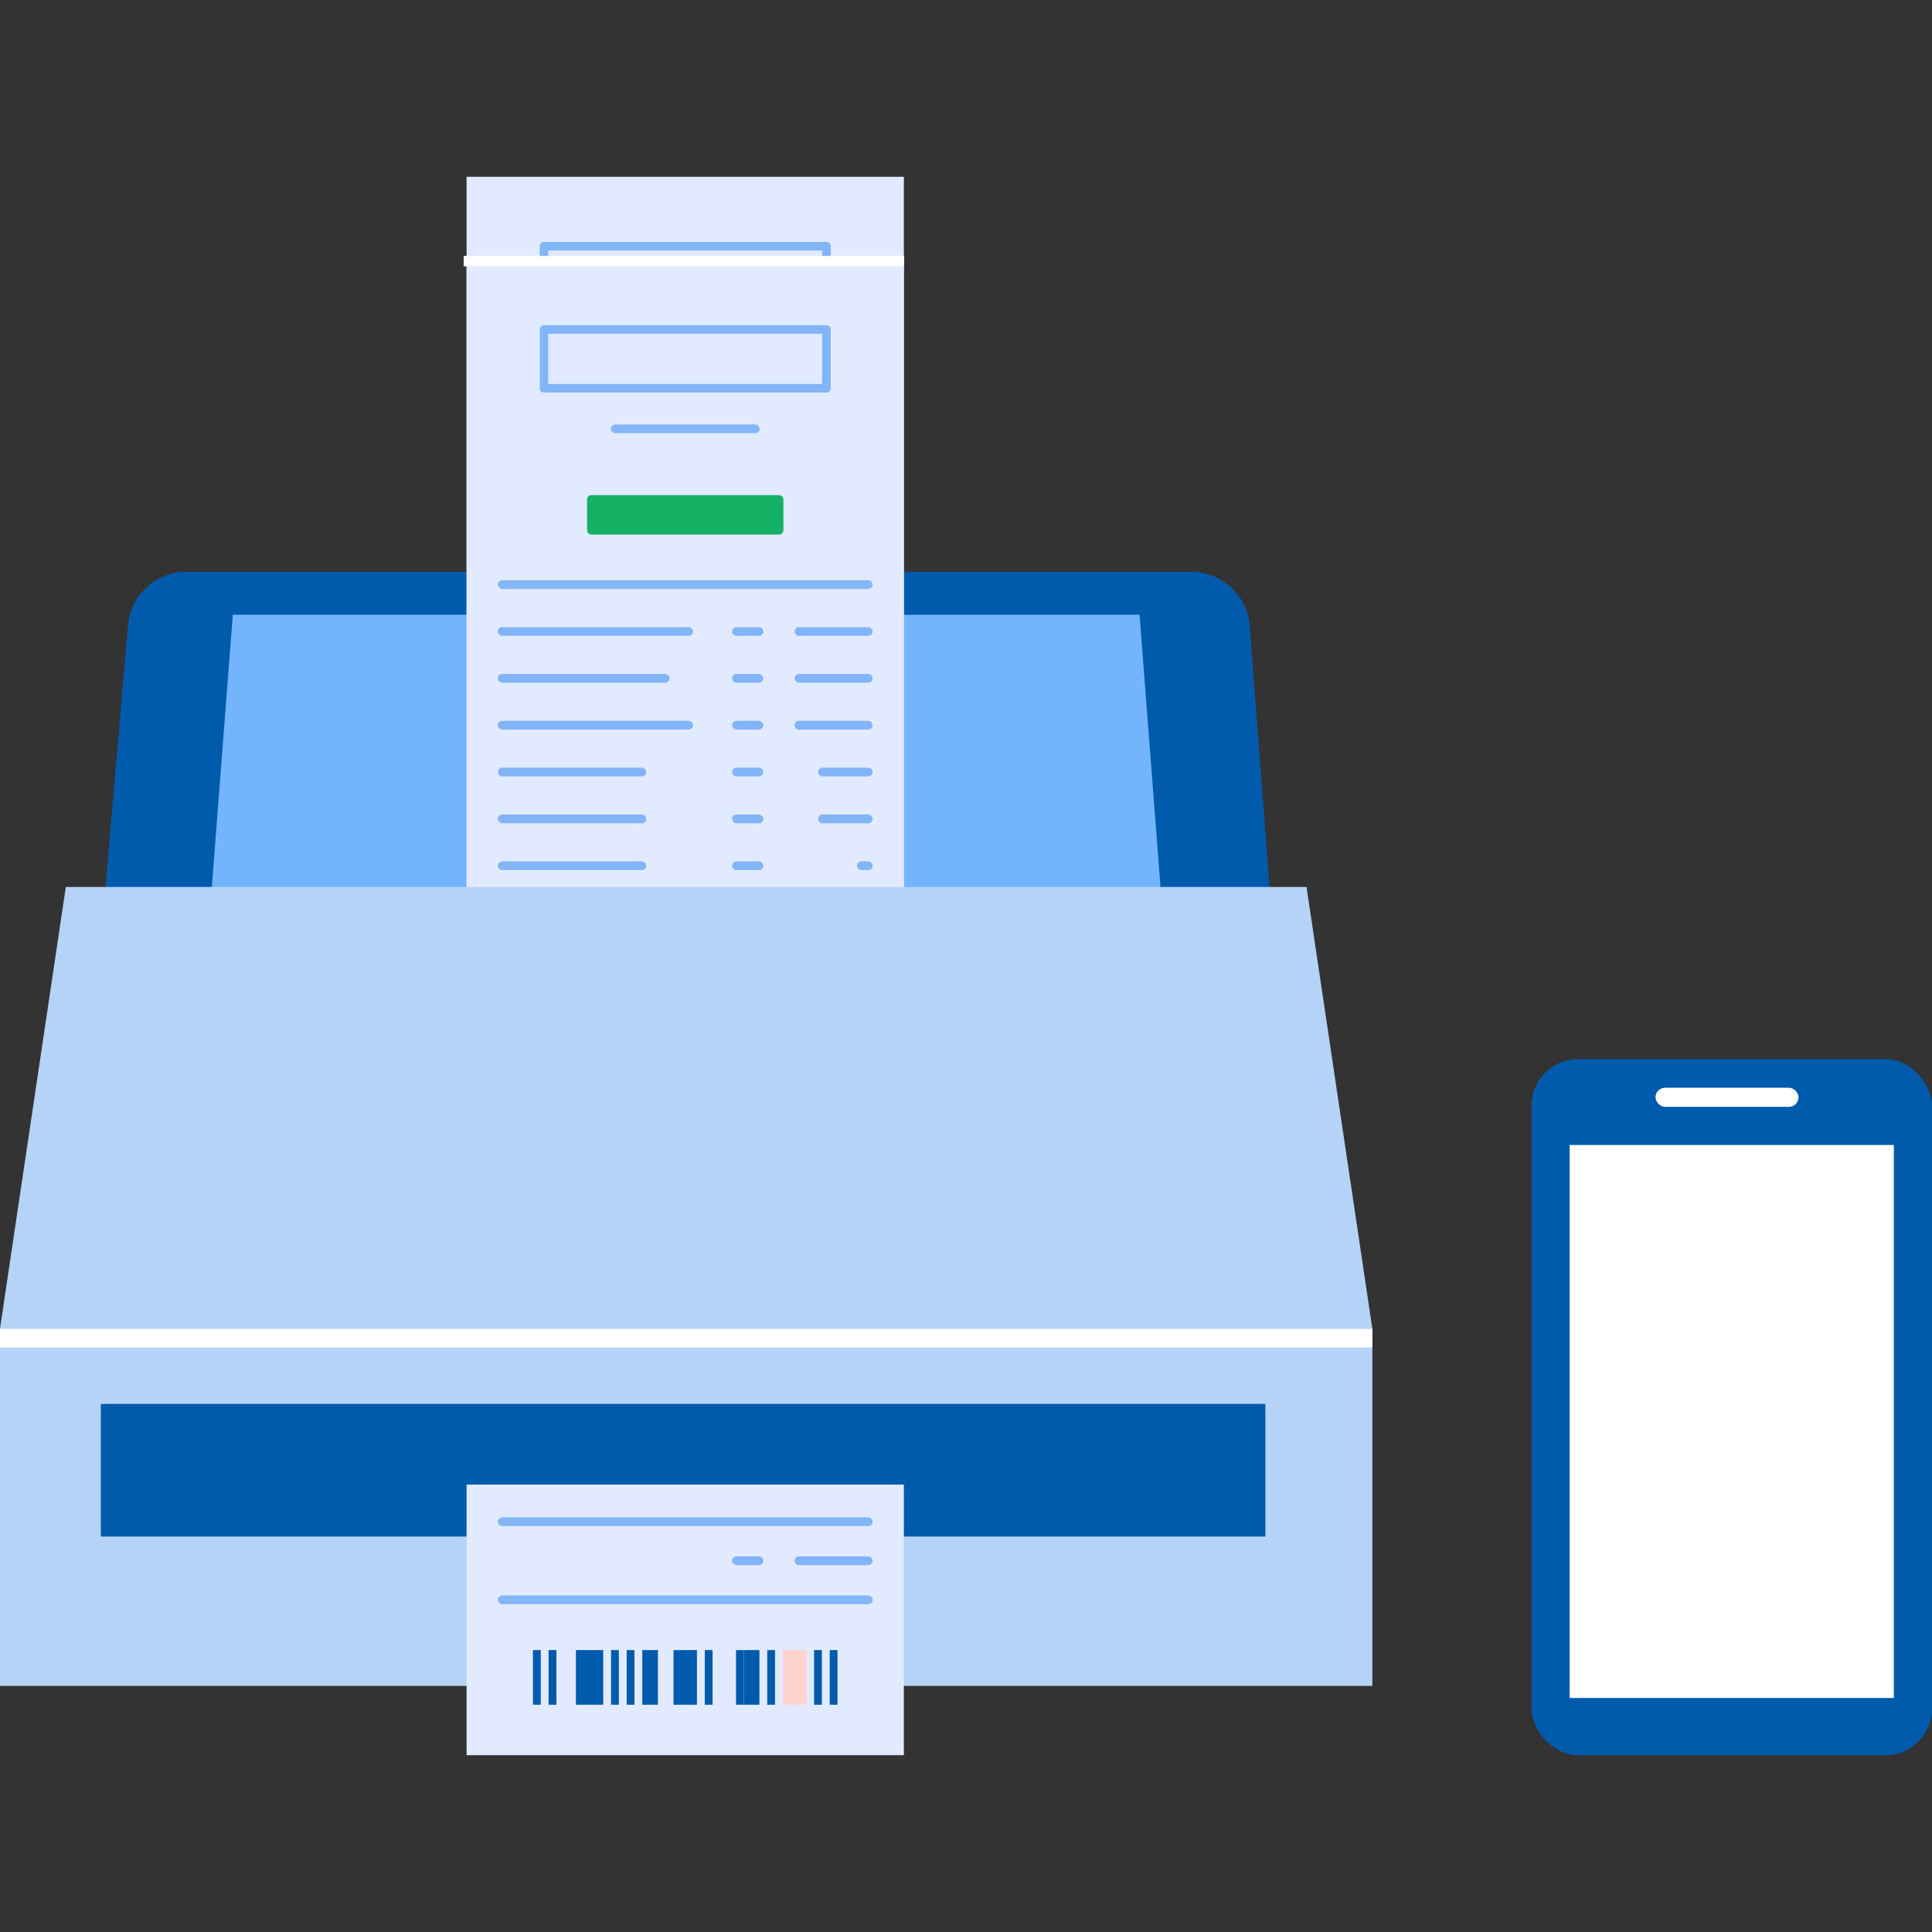 <svg id="レイヤー_1" data-name="レイヤー 1" xmlns="http://www.w3.org/2000/svg" xmlns:xlink="http://www.w3.org/1999/xlink" width="80" height="80" viewBox="0 0 80 80"><rect x="0" y="0" width="80" height="80" fill="#333333" stroke="none"/><defs><style>.cls-1{fill:none;}.cls-2{fill:#005bac;}.cls-3{fill:#72b5fc;}.cls-4{fill:#e2eaff;}.cls-5{fill:#84b7f9;}.cls-6{fill:#82b5f7;}.cls-7{fill:#ffd4cc;}.cls-8{fill:#005bab;}.cls-9{fill:#14b165;}.cls-10{fill:#b5d3f7;}.cls-11{fill:#fff;}.cls-12{clip-path:url(#clip-path);}</style><clipPath id="clip-path"><rect class="cls-1" x="10.302" y="61.474" width="35.968" height="11.204"/></clipPath></defs><path class="cls-2" d="M49.332,23.68H7.716A2.424,2.424,0,0,0,5.3,25.9L3.432,47.626A2.148,2.148,0,0,0,5.58,49.774H51.246a2.148,2.148,0,0,0,2.148-2.148L51.749,25.92A2.423,2.423,0,0,0,49.332,23.68Z"/><polygon class="cls-3" points="48.802 46.433 8.024 46.433 9.64 25.454 47.186 25.454 48.802 46.433"/><rect class="cls-4" x="19.32" y="7.321" width="18.107" height="37.508"/><rect class="cls-5" x="20.614" y="20.579" width="15.521" height="0.362" rx="0.181"/><rect class="cls-5" x="25.294" y="14.128" width="6.161" height="0.362" rx="0.181"/><rect class="cls-6" x="20.614" y="22.519" width="8.084" height="0.362" rx="0.181"/><rect class="cls-6" x="20.614" y="24.459" width="7.114" height="0.362" rx="0.181"/><rect class="cls-6" x="20.614" y="26.399" width="8.084" height="0.362" rx="0.181"/><rect class="cls-6" x="20.614" y="28.339" width="6.144" height="0.362" rx="0.181"/><rect class="cls-6" x="20.614" y="30.279" width="6.144" height="0.362" rx="0.181"/><rect class="cls-6" x="32.901" y="22.519" width="3.233" height="0.362" rx="0.181"/><rect class="cls-6" x="32.901" y="24.459" width="3.233" height="0.362" rx="0.181"/><rect class="cls-6" x="32.901" y="26.399" width="3.233" height="0.362" rx="0.181"/><rect class="cls-6" x="33.871" y="28.339" width="2.263" height="0.362" rx="0.181"/><rect class="cls-6" x="33.871" y="30.279" width="2.263" height="0.362" rx="0.181"/><rect class="cls-6" x="20.614" y="32.219" width="6.144" height="0.362" rx="0.181"/><rect class="cls-6" x="35.488" y="32.219" width="0.647" height="0.362" rx="0.181"/><rect class="cls-6" x="30.314" y="22.519" width="1.293" height="0.362" rx="0.181"/><rect class="cls-6" x="30.314" y="24.459" width="1.293" height="0.362" rx="0.181"/><rect class="cls-6" x="30.314" y="26.399" width="1.293" height="0.362" rx="0.181"/><rect class="cls-6" x="32.901" y="36.423" width="3.233" height="0.362" rx="0.181"/><rect class="cls-6" x="30.314" y="36.423" width="1.293" height="0.362" rx="0.181"/><rect class="cls-6" x="30.314" y="28.339" width="1.293" height="0.362" rx="0.181"/><rect class="cls-6" x="30.314" y="30.279" width="1.293" height="0.362" rx="0.181"/><rect class="cls-6" x="30.314" y="32.219" width="1.293" height="0.362" rx="0.181"/><rect class="cls-5" x="20.614" y="38.039" width="15.521" height="0.362" rx="0.181"/><rect class="cls-5" x="20.614" y="34.806" width="15.521" height="0.362" rx="0.181"/><rect class="cls-2" x="22.069" y="40.303" width="0.323" height="2.263"/><rect class="cls-2" x="22.716" y="40.303" width="0.323" height="2.263"/><rect class="cls-2" x="23.847" y="40.303" width="1.132" height="2.263"/><rect class="cls-2" x="25.302" y="40.303" width="0.323" height="2.263"/><rect class="cls-2" x="25.949" y="40.303" width="0.323" height="2.263"/><rect class="cls-2" x="26.596" y="40.303" width="0.647" height="2.263"/><rect class="cls-2" x="27.889" y="40.303" width="0.97" height="2.263"/><rect class="cls-2" x="29.183" y="40.303" width="0.323" height="2.263"/><rect class="cls-2" x="30.476" y="40.303" width="0.323" height="2.263"/><rect class="cls-2" x="30.799" y="40.303" width="0.647" height="2.263"/><rect class="cls-2" x="31.769" y="40.303" width="0.323" height="2.263"/><rect class="cls-7" x="32.416" y="40.303" width="0.97" height="2.263"/><rect class="cls-8" x="33.709" y="40.303" width="0.323" height="2.263"/><rect class="cls-8" x="34.356" y="40.303" width="0.323" height="2.263"/><path class="cls-6" d="M34.221,12.806H22.527a.177.177,0,0,1-.177-.177V10.193a.177.177,0,0,1,.177-.177H34.221a.177.177,0,0,1,.177.177v2.436A.177.177,0,0,1,34.221,12.806ZM22.7,12.452h11.34V10.37H22.7Z"/><rect class="cls-9" x="24.309" y="17.054" width="8.13" height="1.632" rx="0.174"/><rect class="cls-4" x="19.32" y="10.77" width="18.107" height="37.508"/><rect class="cls-5" x="20.614" y="24.028" width="15.521" height="0.362" rx="0.181"/><rect class="cls-5" x="25.294" y="17.577" width="6.161" height="0.362" rx="0.181"/><rect class="cls-6" x="20.614" y="25.968" width="8.084" height="0.362" rx="0.181"/><rect class="cls-6" x="20.614" y="27.908" width="7.114" height="0.362" rx="0.181"/><rect class="cls-6" x="20.614" y="29.848" width="8.084" height="0.362" rx="0.181"/><rect class="cls-6" x="20.614" y="31.788" width="6.144" height="0.362" rx="0.181"/><rect class="cls-6" x="20.614" y="33.728" width="6.144" height="0.362" rx="0.181"/><rect class="cls-6" x="32.901" y="25.968" width="3.233" height="0.362" rx="0.181"/><rect class="cls-6" x="32.901" y="27.908" width="3.233" height="0.362" rx="0.181"/><rect class="cls-6" x="32.901" y="29.848" width="3.233" height="0.362" rx="0.181"/><rect class="cls-6" x="33.871" y="31.788" width="2.263" height="0.362" rx="0.181"/><rect class="cls-6" x="33.871" y="33.728" width="2.263" height="0.362" rx="0.181"/><rect class="cls-6" x="20.614" y="35.668" width="6.144" height="0.362" rx="0.181"/><rect class="cls-6" x="35.488" y="35.668" width="0.647" height="0.362" rx="0.181"/><rect class="cls-6" x="30.314" y="25.968" width="1.293" height="0.362" rx="0.181"/><rect class="cls-6" x="30.314" y="27.908" width="1.293" height="0.362" rx="0.181"/><rect class="cls-6" x="30.314" y="29.848" width="1.293" height="0.362" rx="0.181"/><rect class="cls-6" x="32.901" y="39.872" width="3.233" height="0.362" rx="0.181"/><rect class="cls-6" x="30.314" y="39.872" width="1.293" height="0.362" rx="0.181"/><rect class="cls-6" x="30.314" y="31.788" width="1.293" height="0.362" rx="0.181"/><rect class="cls-6" x="30.314" y="33.728" width="1.293" height="0.362" rx="0.181"/><rect class="cls-6" x="30.314" y="35.668" width="1.293" height="0.362" rx="0.181"/><rect class="cls-5" x="20.614" y="41.488" width="15.521" height="0.362" rx="0.181"/><rect class="cls-5" x="20.614" y="38.255" width="15.521" height="0.362" rx="0.181"/><rect class="cls-2" x="22.069" y="43.752" width="0.323" height="2.263"/><rect class="cls-2" x="22.716" y="43.752" width="0.323" height="2.263"/><rect class="cls-2" x="23.847" y="43.752" width="1.132" height="2.263"/><rect class="cls-2" x="25.302" y="43.752" width="0.323" height="2.263"/><rect class="cls-2" x="25.949" y="43.752" width="0.323" height="2.263"/><rect class="cls-2" x="26.596" y="43.752" width="0.647" height="2.263"/><rect class="cls-2" x="27.889" y="43.752" width="0.97" height="2.263"/><rect class="cls-2" x="29.183" y="43.752" width="0.323" height="2.263"/><rect class="cls-2" x="30.476" y="43.752" width="0.323" height="2.263"/><rect class="cls-2" x="30.799" y="43.752" width="0.647" height="2.263"/><rect class="cls-2" x="31.769" y="43.752" width="0.323" height="2.263"/><rect class="cls-7" x="32.416" y="43.752" width="0.97" height="2.263"/><rect class="cls-8" x="33.709" y="43.752" width="0.323" height="2.263"/><rect class="cls-8" x="34.356" y="43.752" width="0.323" height="2.263"/><path class="cls-6" d="M34.221,16.255H22.527a.177.177,0,0,1-.177-.177V13.642a.178.178,0,0,1,.177-.177H34.221a.177.177,0,0,1,.177.177v2.436A.177.177,0,0,1,34.221,16.255ZM22.7,15.9h11.34V13.819H22.7Z"/><rect class="cls-9" x="24.309" y="20.503" width="8.13" height="1.632" rx="0.174"/><polygon class="cls-10" points="56.826 55.02 0 55.02 2.725 36.727 54.101 36.727 56.826 55.02"/><rect class="cls-10" y="55.02" width="56.826" height="14.79"/><rect class="cls-11" y="55.02" width="56.826" height="0.778"/><rect class="cls-2" x="4.175" y="58.134" width="48.222" height="5.491"/><g class="cls-12"><rect class="cls-4" x="19.32" y="35.345" width="18.107" height="37.508"/><rect class="cls-5" x="20.614" y="48.602" width="15.521" height="0.362" rx="0.181"/><rect class="cls-5" x="25.294" y="42.151" width="6.161" height="0.362" rx="0.181"/><rect class="cls-6" x="20.614" y="50.542" width="8.084" height="0.362" rx="0.181"/><rect class="cls-6" x="20.614" y="52.482" width="7.114" height="0.362" rx="0.181"/><rect class="cls-6" x="20.614" y="54.422" width="8.084" height="0.362" rx="0.181"/><rect class="cls-6" x="20.614" y="56.362" width="6.144" height="0.362" rx="0.181"/><rect class="cls-6" x="20.614" y="58.302" width="6.144" height="0.362" rx="0.181"/><rect class="cls-6" x="32.901" y="50.542" width="3.233" height="0.362" rx="0.181"/><rect class="cls-6" x="32.901" y="52.482" width="3.233" height="0.362" rx="0.181"/><rect class="cls-6" x="32.901" y="54.422" width="3.233" height="0.362" rx="0.181"/><rect class="cls-6" x="33.871" y="56.362" width="2.263" height="0.362" rx="0.181"/><rect class="cls-6" x="33.871" y="58.302" width="2.263" height="0.362" rx="0.181"/><rect class="cls-6" x="20.614" y="60.242" width="6.144" height="0.362" rx="0.181"/><rect class="cls-6" x="35.488" y="60.242" width="0.647" height="0.362" rx="0.181"/><rect class="cls-6" x="30.314" y="50.542" width="1.293" height="0.362" rx="0.181"/><rect class="cls-6" x="30.314" y="52.482" width="1.293" height="0.362" rx="0.181"/><rect class="cls-6" x="30.314" y="54.422" width="1.293" height="0.362" rx="0.181"/><rect class="cls-6" x="32.901" y="64.446" width="3.233" height="0.362" rx="0.181"/><rect class="cls-6" x="30.314" y="64.446" width="1.293" height="0.362" rx="0.181"/><rect class="cls-6" x="30.314" y="56.362" width="1.293" height="0.362" rx="0.181"/><rect class="cls-6" x="30.314" y="58.302" width="1.293" height="0.362" rx="0.181"/><rect class="cls-6" x="30.314" y="60.242" width="1.293" height="0.362" rx="0.181"/><rect class="cls-5" x="20.614" y="66.063" width="15.521" height="0.362" rx="0.181"/><rect class="cls-5" x="20.614" y="62.829" width="15.521" height="0.362" rx="0.181"/><rect class="cls-2" x="22.069" y="68.326" width="0.323" height="2.263"/><rect class="cls-2" x="22.716" y="68.326" width="0.323" height="2.263"/><rect class="cls-2" x="23.847" y="68.326" width="1.132" height="2.263"/><rect class="cls-2" x="25.302" y="68.326" width="0.323" height="2.263"/><rect class="cls-2" x="25.949" y="68.326" width="0.323" height="2.263"/><rect class="cls-2" x="26.596" y="68.326" width="0.647" height="2.263"/><rect class="cls-2" x="27.889" y="68.326" width="0.97" height="2.263"/><rect class="cls-2" x="29.183" y="68.326" width="0.323" height="2.263"/><rect class="cls-2" x="30.476" y="68.326" width="0.323" height="2.263"/><rect class="cls-2" x="30.799" y="68.326" width="0.647" height="2.263"/><rect class="cls-2" x="31.769" y="68.326" width="0.323" height="2.263"/><rect class="cls-7" x="32.416" y="68.326" width="0.97" height="2.263"/><rect class="cls-8" x="33.709" y="68.326" width="0.323" height="2.263"/><rect class="cls-8" x="34.356" y="68.326" width="0.323" height="2.263"/><path class="cls-6" d="M34.221,40.83H22.527a.178.178,0,0,1-.177-.177V38.217a.178.178,0,0,1,.177-.178H34.221a.178.178,0,0,1,.177.178v2.436A.177.177,0,0,1,34.221,40.83ZM22.7,40.476h11.34V38.394H22.7Z"/><rect class="cls-9" x="24.309" y="45.077" width="8.13" height="1.632" rx="0.174"/></g><rect class="cls-11" x="19.2" y="10.596" width="18.237" height="0.431"/><rect class="cls-2" x="63.418" y="43.858" width="16.582" height="28.821" rx="1.926"/><rect class="cls-11" x="64.997" y="47.411" width="13.423" height="22.899"/><rect class="cls-11" x="68.551" y="45.042" width="5.922" height="0.79" rx="0.395"/></svg>